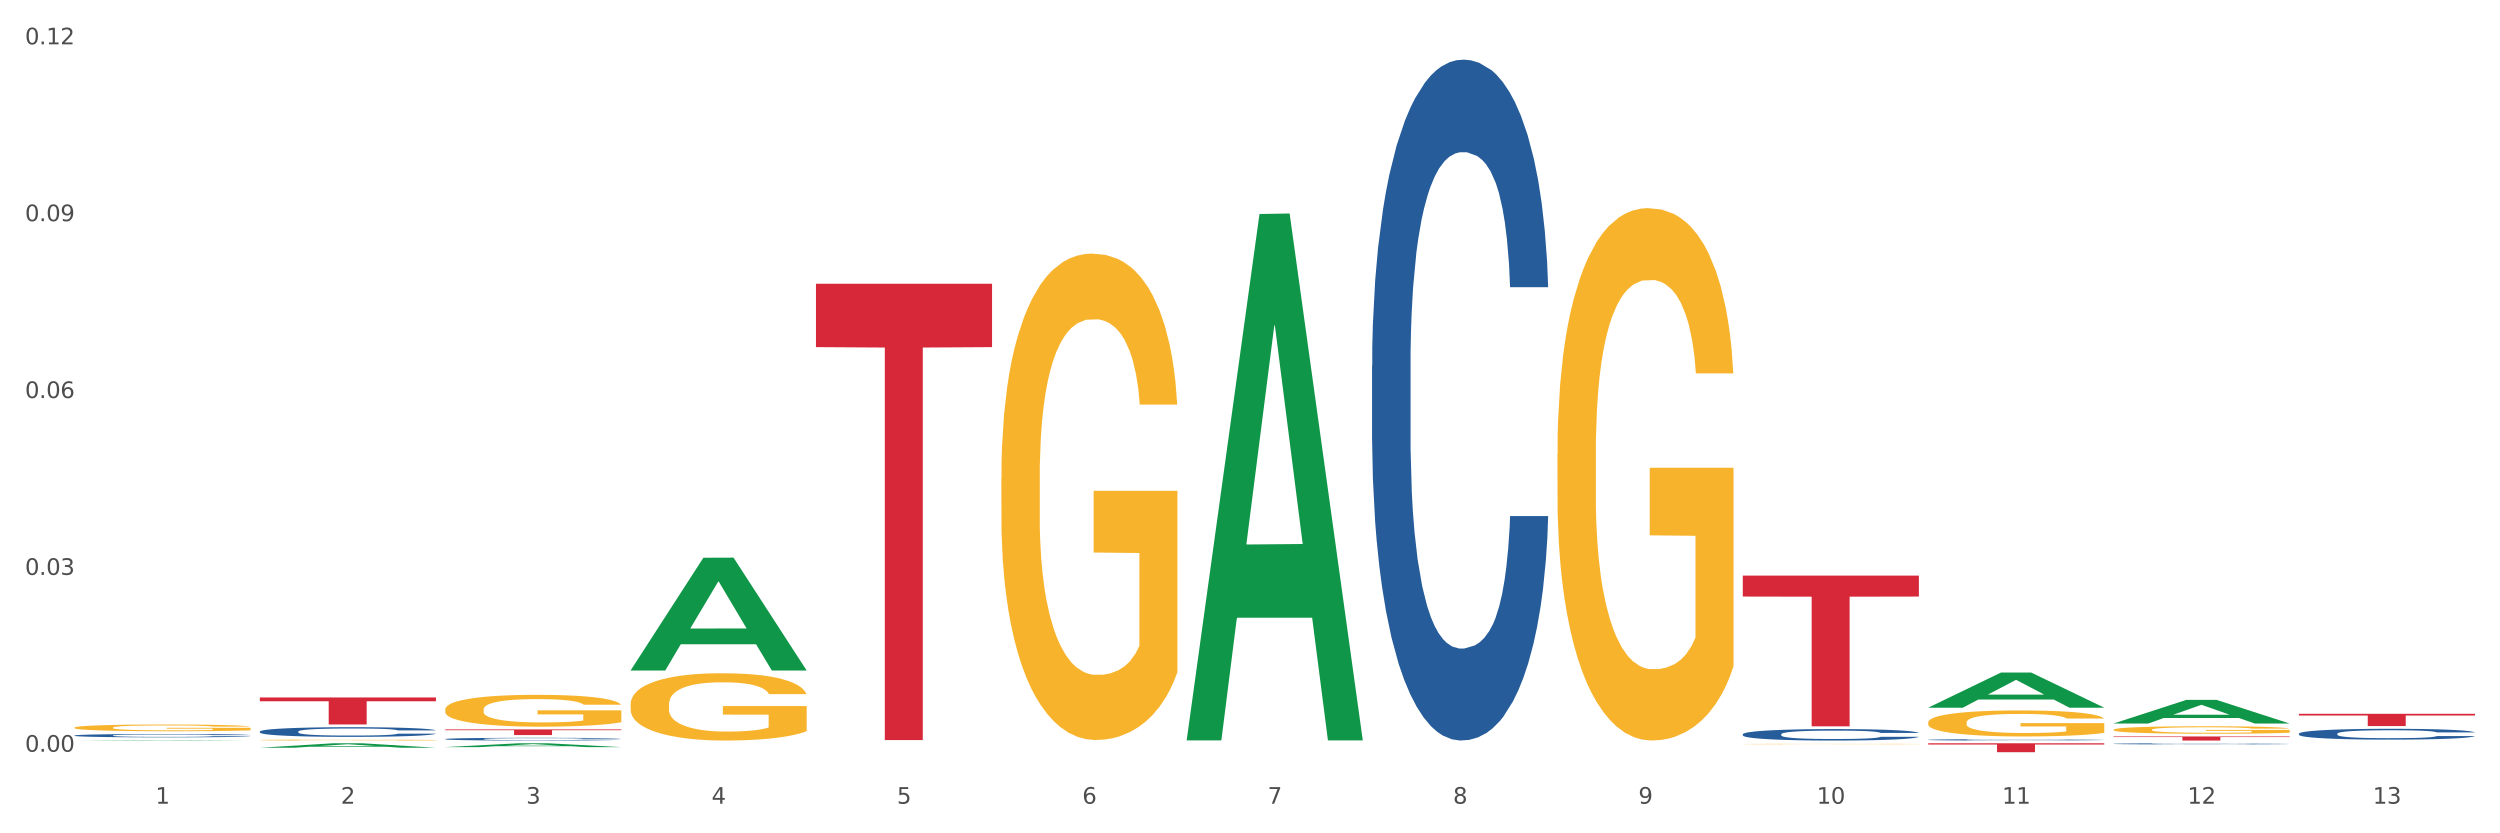 <?xml version="1.0" encoding="utf-8" standalone="no"?>
<!DOCTYPE svg PUBLIC "-//W3C//DTD SVG 1.1//EN"
  "http://www.w3.org/Graphics/SVG/1.1/DTD/svg11.dtd">
<svg xmlns:xlink="http://www.w3.org/1999/xlink" width="1080pt" height="360pt" viewBox="0 0 1080 360" xmlns="http://www.w3.org/2000/svg" version="1.1">
 <rect x="0" y="0" width="1080" height="360" fill="#333333" stroke="none"/>
 <defs>
  <style type="text/css">*{stroke-linejoin: round; stroke-linecap: butt}</style>
 </defs>
 <g id="figure_1">
  <g id="patch_1">
   <path d="M 0 360 
L 1080 360 
L 1080 0 
L 0 0 
z
" style="fill: #ffffff; stroke: #ffffff; stroke-linejoin: miter"/>
  </g>
  <g id="axes_1">
   <g id="matplotlib.axis_1">
    <g id="xtick_1">
     <g id="text_1">
      <!-- 1 -->
      <g style="fill: #4d4d4d" transform="translate(67.159 347.204) scale(0.096 -0.096)">
       <defs>
        <path id="DejaVuSans-31" d="M 794 531 
L 1825 531 
L 1825 4091 
L 703 3866 
L 703 4441 
L 1819 4666 
L 2450 4666 
L 2450 531 
L 3481 531 
L 3481 0 
L 794 0 
L 794 531 
z
" transform="scale(0.016)"/>
       </defs>
       <use xlink:href="#DejaVuSans-31"/>
      </g>
     </g>
    </g>
    <g id="xtick_2">
     <g id="text_2">
      <!-- 2 -->
      <g style="fill: #4d4d4d" transform="translate(147.238 347.204) scale(0.096 -0.096)">
       <defs>
        <path id="DejaVuSans-32" d="M 1228 531 
L 3431 531 
L 3431 0 
L 469 0 
L 469 531 
Q 828 903 1448 1529 
Q 2069 2156 2228 2338 
Q 2531 2678 2651 2914 
Q 2772 3150 2772 3378 
Q 2772 3750 2511 3984 
Q 2250 4219 1831 4219 
Q 1534 4219 1204 4116 
Q 875 4013 500 3803 
L 500 4441 
Q 881 4594 1212 4672 
Q 1544 4750 1819 4750 
Q 2544 4750 2975 4387 
Q 3406 4025 3406 3419 
Q 3406 3131 3298 2873 
Q 3191 2616 2906 2266 
Q 2828 2175 2409 1742 
Q 1991 1309 1228 531 
z
" transform="scale(0.016)"/>
       </defs>
       <use xlink:href="#DejaVuSans-32"/>
      </g>
     </g>
    </g>
    <g id="xtick_3">
     <g id="text_3">
      <!-- 3 -->
      <g style="fill: #4d4d4d" transform="translate(227.317 347.204) scale(0.096 -0.096)">
       <defs>
        <path id="DejaVuSans-33" d="M 2597 2516 
Q 3050 2419 3304 2112 
Q 3559 1806 3559 1356 
Q 3559 666 3084 287 
Q 2609 -91 1734 -91 
Q 1441 -91 1130 -33 
Q 819 25 488 141 
L 488 750 
Q 750 597 1062 519 
Q 1375 441 1716 441 
Q 2309 441 2620 675 
Q 2931 909 2931 1356 
Q 2931 1769 2642 2001 
Q 2353 2234 1838 2234 
L 1294 2234 
L 1294 2753 
L 1863 2753 
Q 2328 2753 2575 2939 
Q 2822 3125 2822 3475 
Q 2822 3834 2567 4026 
Q 2313 4219 1838 4219 
Q 1578 4219 1281 4162 
Q 984 4106 628 3988 
L 628 4550 
Q 988 4650 1302 4700 
Q 1616 4750 1894 4750 
Q 2613 4750 3031 4423 
Q 3450 4097 3450 3541 
Q 3450 3153 3228 2886 
Q 3006 2619 2597 2516 
z
" transform="scale(0.016)"/>
       </defs>
       <use xlink:href="#DejaVuSans-33"/>
      </g>
     </g>
    </g>
    <g id="xtick_4">
     <g id="text_4">
      <!-- 4 -->
      <g style="fill: #4d4d4d" transform="translate(307.396 347.204) scale(0.096 -0.096)">
       <defs>
        <path id="DejaVuSans-34" d="M 2419 4116 
L 825 1625 
L 2419 1625 
L 2419 4116 
z
M 2253 4666 
L 3047 4666 
L 3047 1625 
L 3713 1625 
L 3713 1100 
L 3047 1100 
L 3047 0 
L 2419 0 
L 2419 1100 
L 313 1100 
L 313 1709 
L 2253 4666 
z
" transform="scale(0.016)"/>
       </defs>
       <use xlink:href="#DejaVuSans-34"/>
      </g>
     </g>
    </g>
    <g id="xtick_5">
     <g id="text_5">
      <!-- 5 -->
      <g style="fill: #4d4d4d" transform="translate(387.475 347.204) scale(0.096 -0.096)">
       <defs>
        <path id="DejaVuSans-35" d="M 691 4666 
L 3169 4666 
L 3169 4134 
L 1269 4134 
L 1269 2991 
Q 1406 3038 1543 3061 
Q 1681 3084 1819 3084 
Q 2600 3084 3056 2656 
Q 3513 2228 3513 1497 
Q 3513 744 3044 326 
Q 2575 -91 1722 -91 
Q 1428 -91 1123 -41 
Q 819 9 494 109 
L 494 744 
Q 775 591 1075 516 
Q 1375 441 1709 441 
Q 2250 441 2565 725 
Q 2881 1009 2881 1497 
Q 2881 1984 2565 2268 
Q 2250 2553 1709 2553 
Q 1456 2553 1204 2497 
Q 953 2441 691 2322 
L 691 4666 
z
" transform="scale(0.016)"/>
       </defs>
       <use xlink:href="#DejaVuSans-35"/>
      </g>
     </g>
    </g>
    <g id="xtick_6">
     <g id="text_6">
      <!-- 6 -->
      <g style="fill: #4d4d4d" transform="translate(467.554 347.204) scale(0.096 -0.096)">
       <defs>
        <path id="DejaVuSans-36" d="M 2113 2584 
Q 1688 2584 1439 2293 
Q 1191 2003 1191 1497 
Q 1191 994 1439 701 
Q 1688 409 2113 409 
Q 2538 409 2786 701 
Q 3034 994 3034 1497 
Q 3034 2003 2786 2293 
Q 2538 2584 2113 2584 
z
M 3366 4563 
L 3366 3988 
Q 3128 4100 2886 4159 
Q 2644 4219 2406 4219 
Q 1781 4219 1451 3797 
Q 1122 3375 1075 2522 
Q 1259 2794 1537 2939 
Q 1816 3084 2150 3084 
Q 2853 3084 3261 2657 
Q 3669 2231 3669 1497 
Q 3669 778 3244 343 
Q 2819 -91 2113 -91 
Q 1303 -91 875 529 
Q 447 1150 447 2328 
Q 447 3434 972 4092 
Q 1497 4750 2381 4750 
Q 2619 4750 2861 4703 
Q 3103 4656 3366 4563 
z
" transform="scale(0.016)"/>
       </defs>
       <use xlink:href="#DejaVuSans-36"/>
      </g>
     </g>
    </g>
    <g id="xtick_7">
     <g id="text_7">
      <!-- 7 -->
      <g style="fill: #4d4d4d" transform="translate(547.634 347.204) scale(0.096 -0.096)">
       <defs>
        <path id="DejaVuSans-37" d="M 525 4666 
L 3525 4666 
L 3525 4397 
L 1831 0 
L 1172 0 
L 2766 4134 
L 525 4134 
L 525 4666 
z
" transform="scale(0.016)"/>
       </defs>
       <use xlink:href="#DejaVuSans-37"/>
      </g>
     </g>
    </g>
    <g id="xtick_8">
     <g id="text_8">
      <!-- 8 -->
      <g style="fill: #4d4d4d" transform="translate(627.713 347.204) scale(0.096 -0.096)">
       <defs>
        <path id="DejaVuSans-38" d="M 2034 2216 
Q 1584 2216 1326 1975 
Q 1069 1734 1069 1313 
Q 1069 891 1326 650 
Q 1584 409 2034 409 
Q 2484 409 2743 651 
Q 3003 894 3003 1313 
Q 3003 1734 2745 1975 
Q 2488 2216 2034 2216 
z
M 1403 2484 
Q 997 2584 770 2862 
Q 544 3141 544 3541 
Q 544 4100 942 4425 
Q 1341 4750 2034 4750 
Q 2731 4750 3128 4425 
Q 3525 4100 3525 3541 
Q 3525 3141 3298 2862 
Q 3072 2584 2669 2484 
Q 3125 2378 3379 2068 
Q 3634 1759 3634 1313 
Q 3634 634 3220 271 
Q 2806 -91 2034 -91 
Q 1263 -91 848 271 
Q 434 634 434 1313 
Q 434 1759 690 2068 
Q 947 2378 1403 2484 
z
M 1172 3481 
Q 1172 3119 1398 2916 
Q 1625 2713 2034 2713 
Q 2441 2713 2670 2916 
Q 2900 3119 2900 3481 
Q 2900 3844 2670 4047 
Q 2441 4250 2034 4250 
Q 1625 4250 1398 4047 
Q 1172 3844 1172 3481 
z
" transform="scale(0.016)"/>
       </defs>
       <use xlink:href="#DejaVuSans-38"/>
      </g>
     </g>
    </g>
    <g id="xtick_9">
     <g id="text_9">
      <!-- 9 -->
      <g style="fill: #4d4d4d" transform="translate(707.792 347.204) scale(0.096 -0.096)">
       <defs>
        <path id="DejaVuSans-39" d="M 703 97 
L 703 672 
Q 941 559 1184 500 
Q 1428 441 1663 441 
Q 2288 441 2617 861 
Q 2947 1281 2994 2138 
Q 2813 1869 2534 1725 
Q 2256 1581 1919 1581 
Q 1219 1581 811 2004 
Q 403 2428 403 3163 
Q 403 3881 828 4315 
Q 1253 4750 1959 4750 
Q 2769 4750 3195 4129 
Q 3622 3509 3622 2328 
Q 3622 1225 3098 567 
Q 2575 -91 1691 -91 
Q 1453 -91 1209 -44 
Q 966 3 703 97 
z
M 1959 2075 
Q 2384 2075 2632 2365 
Q 2881 2656 2881 3163 
Q 2881 3666 2632 3958 
Q 2384 4250 1959 4250 
Q 1534 4250 1286 3958 
Q 1038 3666 1038 3163 
Q 1038 2656 1286 2365 
Q 1534 2075 1959 2075 
z
" transform="scale(0.016)"/>
       </defs>
       <use xlink:href="#DejaVuSans-39"/>
      </g>
     </g>
    </g>
    <g id="xtick_10">
     <g id="text_10">
      <!-- 10 -->
      <g style="fill: #4d4d4d" transform="translate(784.817 347.204) scale(0.096 -0.096)">
       <defs>
        <path id="DejaVuSans-30" d="M 2034 4250 
Q 1547 4250 1301 3770 
Q 1056 3291 1056 2328 
Q 1056 1369 1301 889 
Q 1547 409 2034 409 
Q 2525 409 2770 889 
Q 3016 1369 3016 2328 
Q 3016 3291 2770 3770 
Q 2525 4250 2034 4250 
z
M 2034 4750 
Q 2819 4750 3233 4129 
Q 3647 3509 3647 2328 
Q 3647 1150 3233 529 
Q 2819 -91 2034 -91 
Q 1250 -91 836 529 
Q 422 1150 422 2328 
Q 422 3509 836 4129 
Q 1250 4750 2034 4750 
z
" transform="scale(0.016)"/>
       </defs>
       <use xlink:href="#DejaVuSans-31"/>
       <use xlink:href="#DejaVuSans-30" transform="translate(63.623 0)"/>
      </g>
     </g>
    </g>
    <g id="xtick_11">
     <g id="text_11">
      <!-- 11 -->
      <g style="fill: #4d4d4d" transform="translate(864.896 347.204) scale(0.096 -0.096)">
       <use xlink:href="#DejaVuSans-31"/>
       <use xlink:href="#DejaVuSans-31" transform="translate(63.623 0)"/>
      </g>
     </g>
    </g>
    <g id="xtick_12">
     <g id="text_12">
      <!-- 12 -->
      <g style="fill: #4d4d4d" transform="translate(944.975 347.204) scale(0.096 -0.096)">
       <use xlink:href="#DejaVuSans-31"/>
       <use xlink:href="#DejaVuSans-32" transform="translate(63.623 0)"/>
      </g>
     </g>
    </g>
    <g id="xtick_13">
     <g id="text_13">
      <!-- 13 -->
      <g style="fill: #4d4d4d" transform="translate(1025.054 347.204) scale(0.096 -0.096)">
       <use xlink:href="#DejaVuSans-31"/>
       <use xlink:href="#DejaVuSans-33" transform="translate(63.623 0)"/>
      </g>
     </g>
    </g>
    <g id="xtick_14"/>
    <g id="xtick_15"/>
    <g id="xtick_16"/>
    <g id="xtick_17"/>
    <g id="xtick_18"/>
    <g id="xtick_19"/>
    <g id="xtick_20"/>
    <g id="xtick_21"/>
    <g id="xtick_22"/>
    <g id="xtick_23"/>
    <g id="xtick_24"/>
    <g id="xtick_25"/>
   </g>
   <g id="matplotlib.axis_2">
    <g id="ytick_1">
     <g id="text_14">
      <!-- 0.00 -->
      <g style="fill: #4d4d4d" transform="translate(10.8 324.748) scale(0.096 -0.096)">
       <defs>
        <path id="DejaVuSans-2e" d="M 684 794 
L 1344 794 
L 1344 0 
L 684 0 
L 684 794 
z
" transform="scale(0.016)"/>
       </defs>
       <use xlink:href="#DejaVuSans-30"/>
       <use xlink:href="#DejaVuSans-2e" transform="translate(63.623 0)"/>
       <use xlink:href="#DejaVuSans-30" transform="translate(95.41 0)"/>
       <use xlink:href="#DejaVuSans-30" transform="translate(159.033 0)"/>
      </g>
     </g>
    </g>
    <g id="ytick_2">
     <g id="text_15">
      <!-- 0.03 -->
      <g style="fill: #4d4d4d" transform="translate(10.8 248.349) scale(0.096 -0.096)">
       <use xlink:href="#DejaVuSans-30"/>
       <use xlink:href="#DejaVuSans-2e" transform="translate(63.623 0)"/>
       <use xlink:href="#DejaVuSans-30" transform="translate(95.41 0)"/>
       <use xlink:href="#DejaVuSans-33" transform="translate(159.033 0)"/>
      </g>
     </g>
    </g>
    <g id="ytick_3">
     <g id="text_16">
      <!-- 0.06 -->
      <g style="fill: #4d4d4d" transform="translate(10.8 171.951) scale(0.096 -0.096)">
       <use xlink:href="#DejaVuSans-30"/>
       <use xlink:href="#DejaVuSans-2e" transform="translate(63.623 0)"/>
       <use xlink:href="#DejaVuSans-30" transform="translate(95.41 0)"/>
       <use xlink:href="#DejaVuSans-36" transform="translate(159.033 0)"/>
      </g>
     </g>
    </g>
    <g id="ytick_4">
     <g id="text_17">
      <!-- 0.09 -->
      <g style="fill: #4d4d4d" transform="translate(10.8 95.552) scale(0.096 -0.096)">
       <use xlink:href="#DejaVuSans-30"/>
       <use xlink:href="#DejaVuSans-2e" transform="translate(63.623 0)"/>
       <use xlink:href="#DejaVuSans-30" transform="translate(95.41 0)"/>
       <use xlink:href="#DejaVuSans-39" transform="translate(159.033 0)"/>
      </g>
     </g>
    </g>
    <g id="ytick_5">
     <g id="text_18">
      <!-- 0.12 -->
      <g style="fill: #4d4d4d" transform="translate(10.8 19.153) scale(0.096 -0.096)">
       <use xlink:href="#DejaVuSans-30"/>
       <use xlink:href="#DejaVuSans-2e" transform="translate(63.623 0)"/>
       <use xlink:href="#DejaVuSans-31" transform="translate(95.41 0)"/>
       <use xlink:href="#DejaVuSans-32" transform="translate(159.033 0)"/>
      </g>
     </g>
    </g>
    <g id="ytick_6"/>
    <g id="ytick_7"/>
    <g id="ytick_8"/>
    <g id="ytick_9"/>
   </g>
   <g id="PolyCollection_1">
    <path d="M 32.175 319.919 
L 32.253 319.918 
L 63.625 319.711 
L 76.644 319.711 
L 108.25 319.919 
L 93.192 319.919 
L 86.369 319.871 
L 53.978 319.871 
L 53.743 319.871 
L 47.155 319.919 
L 32.175 319.919 
L 32.175 319.919 
L 58.056 319.842 
L 82.291 319.841 
L 70.291 319.755 
L 70.134 319.755 
L 69.977 319.755 
L 57.978 319.841 
L 58.056 319.842 
L 32.175 319.919 
z
" clip-path="url(#p8bb00ece7b)" style="fill: #109648"/>
    <path d="M 192.333 319.266 
L 192.423 319.265 
L 192.423 319.235 
L 192.693 319.194 
L 193.682 319.118 
L 194.941 319.06 
L 197.099 318.993 
L 198.268 318.965 
L 199.797 318.934 
L 202.944 318.883 
L 206.541 318.84 
L 209.059 318.816 
L 210.947 318.801 
L 215.174 318.773 
L 217.602 318.762 
L 220.12 318.752 
L 222.278 318.745 
L 225.875 318.738 
L 228.752 318.734 
L 232.079 318.733 
L 234.867 318.734 
L 238.554 318.739 
L 243.949 318.752 
L 246.018 318.759 
L 248.805 318.772 
L 251.683 318.79 
L 254.021 318.807 
L 256.718 318.832 
L 259.506 318.864 
L 262.204 318.906 
L 264.092 318.943 
L 265.621 318.984 
L 266.97 319.032 
L 267.959 319.085 
L 268.408 319.13 
L 251.953 319.13 
L 251.503 319.09 
L 250.604 319.046 
L 249.704 319.017 
L 248.715 318.993 
L 247.187 318.966 
L 245.838 318.949 
L 243.59 318.928 
L 241.521 318.915 
L 239.813 318.908 
L 237.745 318.901 
L 233.338 318.895 
L 230.191 318.895 
L 228.213 318.897 
L 225.785 318.902 
L 223.717 318.91 
L 221.289 318.923 
L 219.4 318.937 
L 217.512 318.955 
L 216.433 318.968 
L 214.814 318.992 
L 213.735 319.012 
L 212.296 319.045 
L 211.487 319.069 
L 210.048 319.131 
L 209.419 319.176 
L 209.149 319.208 
L 208.969 319.242 
L 208.969 319.411 
L 209.509 319.487 
L 209.958 319.519 
L 210.678 319.556 
L 212.027 319.604 
L 214.005 319.65 
L 216.073 319.684 
L 217.782 319.705 
L 219.4 319.72 
L 221.019 319.732 
L 222.997 319.743 
L 224.616 319.749 
L 227.044 319.756 
L 229.921 319.759 
L 232.169 319.759 
L 236.755 319.753 
L 238.824 319.748 
L 240.802 319.74 
L 242.96 319.728 
L 244.669 319.715 
L 245.658 319.706 
L 247.276 319.685 
L 248.535 319.663 
L 249.615 319.639 
L 250.334 319.617 
L 251.143 319.584 
L 251.773 319.548 
L 251.953 319.528 
L 268.408 319.528 
L 268.049 319.567 
L 267.419 319.605 
L 266.16 319.656 
L 265.171 319.685 
L 263.643 319.721 
L 262.024 319.751 
L 259.776 319.785 
L 257.708 319.81 
L 255.549 319.831 
L 253.211 319.851 
L 248.985 319.878 
L 247.456 319.885 
L 244.219 319.898 
L 241.701 319.906 
L 238.014 319.914 
L 234.238 319.918 
L 230.281 319.919 
L 226.774 319.917 
L 222.907 319.91 
L 220.479 319.904 
L 217.782 319.894 
L 214.634 319.879 
L 211.667 319.861 
L 208.879 319.839 
L 206.271 319.814 
L 203.843 319.786 
L 200.696 319.739 
L 198.358 319.694 
L 196.65 319.652 
L 195.481 319.616 
L 194.312 319.57 
L 193.682 319.539 
L 192.693 319.463 
L 192.333 319.393 
L 192.333 319.266 
z
" clip-path="url(#p8bb00ece7b)" style="fill: #255c99"/>
    <path d="M 592.729 157.925 
L 592.819 157.657 
L 592.819 150.135 
L 593.089 139.927 
L 594.078 121.123 
L 595.337 106.886 
L 597.495 90.231 
L 598.664 83.246 
L 600.193 75.456 
L 603.34 62.83 
L 606.937 52.085 
L 609.455 46.175 
L 611.343 42.415 
L 615.57 35.699 
L 617.998 32.744 
L 620.515 30.326 
L 622.674 28.714 
L 626.27 26.834 
L 629.148 26.028 
L 632.475 25.759 
L 635.263 26.028 
L 638.95 27.103 
L 644.345 30.326 
L 646.413 32.207 
L 649.201 35.43 
L 652.078 39.728 
L 654.417 44.026 
L 657.114 50.205 
L 659.902 58.264 
L 662.6 68.472 
L 664.488 77.874 
L 666.017 87.813 
L 667.365 99.901 
L 668.355 113.064 
L 668.804 124.078 
L 652.348 124.078 
L 651.899 114.139 
L 650.999 103.393 
L 650.1 96.14 
L 649.111 90.231 
L 647.582 83.515 
L 646.233 79.217 
L 643.985 74.113 
L 641.917 70.889 
L 640.209 69.009 
L 638.14 67.397 
L 633.734 65.785 
L 630.587 65.785 
L 628.608 66.323 
L 626.181 67.666 
L 624.112 69.546 
L 621.684 72.77 
L 619.796 76.262 
L 617.908 80.829 
L 616.829 84.052 
L 615.21 89.962 
L 614.131 94.797 
L 612.692 103.125 
L 611.883 109.035 
L 610.444 124.347 
L 609.814 135.629 
L 609.545 143.419 
L 609.365 152.015 
L 609.365 193.922 
L 609.904 212.726 
L 610.354 220.785 
L 611.073 229.918 
L 612.422 241.738 
L 614.401 253.289 
L 616.469 261.616 
L 618.177 266.72 
L 619.796 270.481 
L 621.415 273.436 
L 623.393 276.122 
L 625.012 277.734 
L 627.439 279.346 
L 630.317 280.152 
L 632.565 280.152 
L 637.151 278.809 
L 639.219 277.465 
L 641.198 275.585 
L 643.356 272.63 
L 645.064 269.406 
L 646.054 266.989 
L 647.672 261.885 
L 648.931 256.512 
L 650.01 250.334 
L 650.73 244.961 
L 651.539 236.902 
L 652.168 227.769 
L 652.348 222.934 
L 668.804 222.934 
L 668.445 232.604 
L 667.815 242.006 
L 666.556 254.632 
L 665.567 261.885 
L 664.038 270.75 
L 662.42 278.271 
L 660.172 286.599 
L 658.103 292.777 
L 655.945 298.15 
L 653.607 302.985 
L 649.381 309.701 
L 647.852 311.581 
L 644.615 314.805 
L 642.097 316.685 
L 638.41 318.566 
L 634.633 319.64 
L 630.677 319.909 
L 627.17 319.372 
L 623.303 317.76 
L 620.875 316.148 
L 618.177 313.73 
L 615.03 309.97 
L 612.063 305.403 
L 609.275 300.03 
L 606.667 293.852 
L 604.239 286.867 
L 601.092 275.316 
L 598.754 264.034 
L 597.045 253.557 
L 595.876 244.693 
L 594.707 233.41 
L 594.078 225.62 
L 593.089 206.816 
L 592.729 189.355 
L 592.729 157.925 
z
" clip-path="url(#p8bb00ece7b)" style="fill: #255c99"/>
    <path d="M 752.887 317.189 
L 752.977 317.184 
L 752.977 317.058 
L 753.247 316.886 
L 754.236 316.569 
L 755.495 316.329 
L 757.653 316.048 
L 758.822 315.93 
L 760.351 315.799 
L 763.498 315.586 
L 767.095 315.405 
L 769.613 315.306 
L 771.501 315.242 
L 775.728 315.129 
L 778.156 315.079 
L 780.674 315.038 
L 782.832 315.011 
L 786.429 314.98 
L 789.306 314.966 
L 792.633 314.961 
L 795.421 314.966 
L 799.108 314.984 
L 804.503 315.038 
L 806.572 315.07 
L 809.359 315.124 
L 812.237 315.197 
L 814.575 315.269 
L 817.273 315.373 
L 820.06 315.509 
L 822.758 315.681 
L 824.646 315.84 
L 826.175 316.007 
L 827.524 316.211 
L 828.513 316.433 
L 828.963 316.619 
L 812.507 316.619 
L 812.057 316.451 
L 811.158 316.27 
L 810.258 316.148 
L 809.269 316.048 
L 807.741 315.935 
L 806.392 315.862 
L 804.144 315.776 
L 802.075 315.722 
L 800.367 315.69 
L 798.299 315.663 
L 793.892 315.636 
L 790.745 315.636 
L 788.767 315.645 
L 786.339 315.668 
L 784.271 315.699 
L 781.843 315.754 
L 779.954 315.813 
L 778.066 315.89 
L 776.987 315.944 
L 775.368 316.044 
L 774.289 316.125 
L 772.85 316.265 
L 772.041 316.365 
L 770.602 316.623 
L 769.973 316.813 
L 769.703 316.944 
L 769.523 317.089 
L 769.523 317.796 
L 770.063 318.113 
L 770.512 318.248 
L 771.232 318.402 
L 772.581 318.602 
L 774.559 318.796 
L 776.627 318.937 
L 778.336 319.023 
L 779.954 319.086 
L 781.573 319.136 
L 783.551 319.181 
L 785.17 319.208 
L 787.598 319.235 
L 790.475 319.249 
L 792.723 319.249 
L 797.31 319.226 
L 799.378 319.204 
L 801.356 319.172 
L 803.514 319.122 
L 805.223 319.068 
L 806.212 319.027 
L 807.831 318.941 
L 809.089 318.851 
L 810.169 318.746 
L 810.888 318.656 
L 811.697 318.52 
L 812.327 318.366 
L 812.507 318.285 
L 828.963 318.285 
L 828.603 318.448 
L 827.973 318.606 
L 826.714 318.819 
L 825.725 318.941 
L 824.197 319.09 
L 822.578 319.217 
L 820.33 319.358 
L 818.262 319.462 
L 816.104 319.552 
L 813.765 319.634 
L 809.539 319.747 
L 808.01 319.779 
L 804.773 319.833 
L 802.255 319.865 
L 798.568 319.896 
L 794.792 319.914 
L 790.835 319.919 
L 787.328 319.91 
L 783.461 319.883 
L 781.033 319.856 
L 778.336 319.815 
L 775.188 319.751 
L 772.221 319.675 
L 769.433 319.584 
L 766.825 319.48 
L 764.398 319.362 
L 761.25 319.167 
L 758.912 318.977 
L 757.204 318.801 
L 756.035 318.651 
L 754.866 318.461 
L 754.236 318.33 
L 753.247 318.013 
L 752.887 317.719 
L 752.887 317.189 
z
" clip-path="url(#p8bb00ece7b)" style="fill: #255c99"/>
    <path d="M 832.967 319.598 
L 833.056 319.598 
L 833.056 319.583 
L 833.326 319.563 
L 834.315 319.526 
L 835.574 319.497 
L 837.732 319.465 
L 838.901 319.451 
L 840.43 319.435 
L 843.577 319.41 
L 847.174 319.389 
L 849.692 319.377 
L 851.581 319.37 
L 855.807 319.357 
L 858.235 319.351 
L 860.753 319.346 
L 862.911 319.343 
L 866.508 319.339 
L 869.385 319.337 
L 872.713 319.337 
L 875.5 319.337 
L 879.187 319.34 
L 884.583 319.346 
L 886.651 319.35 
L 889.438 319.356 
L 892.316 319.365 
L 894.654 319.373 
L 897.352 319.385 
L 900.139 319.401 
L 902.837 319.421 
L 904.725 319.44 
L 906.254 319.46 
L 907.603 319.484 
L 908.592 319.51 
L 909.042 319.531 
L 892.586 319.531 
L 892.136 319.512 
L 891.237 319.491 
L 890.338 319.476 
L 889.348 319.465 
L 887.82 319.451 
L 886.471 319.443 
L 884.223 319.433 
L 882.155 319.426 
L 880.446 319.423 
L 878.378 319.419 
L 873.972 319.416 
L 870.824 319.416 
L 868.846 319.417 
L 866.418 319.42 
L 864.35 319.424 
L 861.922 319.43 
L 860.033 319.437 
L 858.145 319.446 
L 857.066 319.452 
L 855.447 319.464 
L 854.368 319.474 
L 852.929 319.49 
L 852.12 319.502 
L 850.681 319.532 
L 850.052 319.554 
L 849.782 319.57 
L 849.602 319.587 
L 849.602 319.67 
L 850.142 319.707 
L 850.591 319.723 
L 851.311 319.741 
L 852.66 319.764 
L 854.638 319.787 
L 856.706 319.804 
L 858.415 319.814 
L 860.033 319.821 
L 861.652 319.827 
L 863.63 319.832 
L 865.249 319.836 
L 867.677 319.839 
L 870.554 319.84 
L 872.803 319.84 
L 877.389 319.838 
L 879.457 319.835 
L 881.435 319.831 
L 883.593 319.825 
L 885.302 319.819 
L 886.291 319.814 
L 887.91 319.804 
L 889.169 319.794 
L 890.248 319.781 
L 890.967 319.771 
L 891.776 319.755 
L 892.406 319.737 
L 892.586 319.727 
L 909.042 319.727 
L 908.682 319.746 
L 908.053 319.765 
L 906.794 319.79 
L 905.804 319.804 
L 904.276 319.822 
L 902.657 319.837 
L 900.409 319.853 
L 898.341 319.865 
L 896.183 319.876 
L 893.845 319.886 
L 889.618 319.899 
L 888.09 319.903 
L 884.852 319.909 
L 882.334 319.913 
L 878.648 319.916 
L 874.871 319.918 
L 870.914 319.919 
L 867.407 319.918 
L 863.54 319.915 
L 861.113 319.912 
L 858.415 319.907 
L 855.268 319.899 
L 852.3 319.89 
L 849.512 319.88 
L 846.905 319.867 
L 844.477 319.854 
L 841.329 319.831 
L 838.991 319.808 
L 837.283 319.788 
L 836.114 319.77 
L 834.945 319.748 
L 834.315 319.732 
L 833.326 319.695 
L 832.967 319.661 
L 832.967 319.598 
z
" clip-path="url(#p8bb00ece7b)" style="fill: #255c99"/>
    <path d="M 913.046 321.324 
L 913.136 321.324 
L 913.136 321.311 
L 913.405 321.294 
L 914.395 321.262 
L 915.653 321.238 
L 917.812 321.21 
L 918.981 321.198 
L 920.509 321.185 
L 923.657 321.163 
L 927.254 321.145 
L 929.771 321.135 
L 931.66 321.129 
L 935.886 321.117 
L 938.314 321.112 
L 940.832 321.108 
L 942.99 321.105 
L 946.587 321.102 
L 949.465 321.101 
L 952.792 321.1 
L 955.579 321.101 
L 959.266 321.103 
L 964.662 321.108 
L 966.73 321.111 
L 969.518 321.117 
L 972.395 321.124 
L 974.733 321.131 
L 977.431 321.142 
L 980.218 321.155 
L 982.916 321.173 
L 984.805 321.189 
L 986.333 321.205 
L 987.682 321.226 
L 988.671 321.248 
L 989.121 321.267 
L 972.665 321.267 
L 972.215 321.25 
L 971.316 321.232 
L 970.417 321.22 
L 969.428 321.21 
L 967.899 321.198 
L 966.55 321.191 
L 964.302 321.182 
L 962.234 321.177 
L 960.525 321.174 
L 958.457 321.171 
L 954.051 321.168 
L 950.903 321.168 
L 948.925 321.169 
L 946.497 321.171 
L 944.429 321.175 
L 942.001 321.18 
L 940.113 321.186 
L 938.224 321.194 
L 937.145 321.199 
L 935.527 321.209 
L 934.447 321.217 
L 933.009 321.231 
L 932.199 321.241 
L 930.761 321.267 
L 930.131 321.286 
L 929.861 321.3 
L 929.681 321.314 
L 929.681 321.385 
L 930.221 321.417 
L 930.671 321.431 
L 931.39 321.446 
L 932.739 321.466 
L 934.717 321.486 
L 936.785 321.5 
L 938.494 321.508 
L 940.113 321.515 
L 941.731 321.52 
L 943.71 321.524 
L 945.328 321.527 
L 947.756 321.53 
L 950.634 321.531 
L 952.882 321.531 
L 957.468 321.529 
L 959.536 321.527 
L 961.514 321.524 
L 963.673 321.518 
L 965.381 321.513 
L 966.37 321.509 
L 967.989 321.5 
L 969.248 321.491 
L 970.327 321.481 
L 971.046 321.472 
L 971.856 321.458 
L 972.485 321.443 
L 972.665 321.434 
L 989.121 321.434 
L 988.761 321.451 
L 988.132 321.467 
L 986.873 321.488 
L 985.884 321.5 
L 984.355 321.515 
L 982.736 321.528 
L 980.488 321.542 
L 978.42 321.553 
L 976.262 321.562 
L 973.924 321.57 
L 969.697 321.581 
L 968.169 321.584 
L 964.931 321.59 
L 962.414 321.593 
L 958.727 321.596 
L 954.95 321.598 
L 950.993 321.599 
L 947.486 321.598 
L 943.62 321.595 
L 941.192 321.592 
L 938.494 321.588 
L 935.347 321.582 
L 932.379 321.574 
L 929.592 321.565 
L 926.984 321.554 
L 924.556 321.543 
L 921.409 321.523 
L 919.071 321.504 
L 917.362 321.486 
L 916.193 321.471 
L 915.024 321.452 
L 914.395 321.439 
L 913.405 321.407 
L 913.046 321.377 
L 913.046 321.324 
z
" clip-path="url(#p8bb00ece7b)" style="fill: #255c99"/>
    <path d="M 993.125 316.943 
L 993.215 316.939 
L 993.215 316.819 
L 993.485 316.657 
L 994.474 316.358 
L 995.733 316.131 
L 997.891 315.866 
L 999.06 315.755 
L 1000.588 315.631 
L 1003.736 315.431 
L 1007.333 315.26 
L 1009.851 315.166 
L 1011.739 315.106 
L 1015.965 314.999 
L 1018.393 314.952 
L 1020.911 314.914 
L 1023.069 314.888 
L 1026.666 314.858 
L 1029.544 314.845 
L 1032.871 314.841 
L 1035.659 314.845 
L 1039.345 314.862 
L 1044.741 314.914 
L 1046.809 314.943 
L 1049.597 314.995 
L 1052.474 315.063 
L 1054.812 315.131 
L 1057.51 315.23 
L 1060.298 315.358 
L 1062.995 315.52 
L 1064.884 315.67 
L 1066.412 315.828 
L 1067.761 316.02 
L 1068.75 316.23 
L 1069.2 316.405 
L 1052.744 316.405 
L 1052.294 316.247 
L 1051.395 316.076 
L 1050.496 315.96 
L 1049.507 315.866 
L 1047.978 315.76 
L 1046.629 315.691 
L 1044.381 315.61 
L 1042.313 315.559 
L 1040.604 315.529 
L 1038.536 315.503 
L 1034.13 315.478 
L 1030.983 315.478 
L 1029.004 315.486 
L 1026.576 315.508 
L 1024.508 315.537 
L 1022.08 315.589 
L 1020.192 315.644 
L 1018.303 315.717 
L 1017.224 315.768 
L 1015.606 315.862 
L 1014.527 315.939 
L 1013.088 316.072 
L 1012.278 316.166 
L 1010.84 316.409 
L 1010.21 316.589 
L 1009.94 316.713 
L 1009.761 316.849 
L 1009.761 317.516 
L 1010.3 317.815 
L 1010.75 317.943 
L 1011.469 318.089 
L 1012.818 318.277 
L 1014.796 318.46 
L 1016.865 318.593 
L 1018.573 318.674 
L 1020.192 318.734 
L 1021.81 318.781 
L 1023.789 318.824 
L 1025.407 318.849 
L 1027.835 318.875 
L 1030.713 318.888 
L 1032.961 318.888 
L 1037.547 318.866 
L 1039.615 318.845 
L 1041.594 318.815 
L 1043.752 318.768 
L 1045.46 318.717 
L 1046.449 318.678 
L 1048.068 318.597 
L 1049.327 318.512 
L 1050.406 318.413 
L 1051.125 318.328 
L 1051.935 318.2 
L 1052.564 318.054 
L 1052.744 317.978 
L 1069.2 317.978 
L 1068.84 318.131 
L 1068.211 318.281 
L 1066.952 318.482 
L 1065.963 318.597 
L 1064.434 318.738 
L 1062.815 318.858 
L 1060.567 318.99 
L 1058.499 319.089 
L 1056.341 319.174 
L 1054.003 319.251 
L 1049.777 319.358 
L 1048.248 319.388 
L 1045.011 319.439 
L 1042.493 319.469 
L 1038.806 319.499 
L 1035.029 319.516 
L 1031.072 319.52 
L 1027.565 319.512 
L 1023.699 319.486 
L 1021.271 319.46 
L 1018.573 319.422 
L 1015.426 319.362 
L 1012.458 319.29 
L 1009.671 319.204 
L 1007.063 319.106 
L 1004.635 318.995 
L 1001.488 318.811 
L 999.15 318.631 
L 997.441 318.465 
L 996.272 318.324 
L 995.103 318.144 
L 994.474 318.02 
L 993.485 317.721 
L 993.125 317.443 
L 993.125 316.943 
z
" clip-path="url(#p8bb00ece7b)" style="fill: #255c99"/>
    <path d="M 32.175 314.34 
L 32.265 314.337 
L 32.265 314.242 
L 32.444 314.16 
L 33.343 313.961 
L 34.69 313.797 
L 35.678 313.709 
L 36.666 313.638 
L 37.833 313.566 
L 39.271 313.492 
L 41.875 313.383 
L 43.492 313.328 
L 45.468 313.27 
L 49.061 313.185 
L 51.665 313.137 
L 54.36 313.097 
L 58.761 313.05 
L 61.635 313.028 
L 64.689 313.012 
L 68.371 313.002 
L 71.156 312.999 
L 77.263 313.007 
L 82.473 313.031 
L 84.988 313.05 
L 88.221 313.081 
L 89.927 313.103 
L 92.712 313.145 
L 95.586 313.201 
L 97.562 313.248 
L 100.526 313.338 
L 102.771 313.428 
L 104.837 313.54 
L 105.915 313.617 
L 106.723 313.688 
L 107.442 313.77 
L 108.16 313.9 
L 91.993 313.9 
L 91.365 313.807 
L 90.377 313.72 
L 88.939 313.635 
L 87.682 313.582 
L 85.526 313.516 
L 83.55 313.474 
L 81.485 313.442 
L 78.97 313.415 
L 76.994 313.402 
L 74.209 313.391 
L 68.731 313.394 
L 65.048 313.415 
L 62.533 313.442 
L 60.917 313.466 
L 59.479 313.492 
L 57.863 313.529 
L 55.977 313.585 
L 54.629 313.635 
L 53.282 313.699 
L 52.204 313.762 
L 51.216 313.837 
L 50.408 313.916 
L 49.779 313.998 
L 49.24 314.099 
L 48.791 314.266 
L 48.791 314.629 
L 48.971 314.711 
L 49.42 314.819 
L 49.959 314.902 
L 50.857 315 
L 51.665 315.066 
L 53.192 315.161 
L 54.899 315.241 
L 56.246 315.291 
L 57.593 315.334 
L 59.929 315.392 
L 62.533 315.439 
L 64.779 315.469 
L 67.832 315.495 
L 69.898 315.506 
L 71.695 315.511 
L 76.096 315.511 
L 79.239 315.503 
L 82.742 315.485 
L 85.437 315.461 
L 87.682 315.432 
L 90.197 315.384 
L 91.814 315.339 
L 91.814 314.785 
L 72.054 314.782 
L 72.054 314.414 
L 108.25 314.414 
L 108.25 315.495 
L 106.723 315.551 
L 105.017 315.601 
L 103.22 315.646 
L 100.526 315.702 
L 97.292 315.755 
L 94.418 315.792 
L 91.365 315.824 
L 87.772 315.853 
L 83.101 315.879 
L 80.227 315.89 
L 76.635 315.898 
L 72.413 315.901 
L 68.731 315.895 
L 65.138 315.882 
L 61.366 315.858 
L 57.683 315.824 
L 54.899 315.789 
L 52.114 315.747 
L 49.15 315.691 
L 46.815 315.638 
L 45.019 315.591 
L 43.043 315.53 
L 40.887 315.45 
L 39.271 315.379 
L 37.833 315.304 
L 36.307 315.209 
L 35.229 315.127 
L 34.151 315.024 
L 33.522 314.947 
L 32.804 314.827 
L 32.265 314.661 
L 32.175 314.34 
z
" clip-path="url(#p8bb00ece7b)" style="fill: #f7b32b"/>
    <path d="M 112.254 319.698 
L 112.344 319.698 
L 112.344 319.684 
L 112.524 319.673 
L 113.422 319.644 
L 114.769 319.621 
L 115.757 319.609 
L 116.745 319.599 
L 117.913 319.589 
L 119.35 319.578 
L 121.954 319.563 
L 123.571 319.555 
L 125.547 319.547 
L 129.14 319.535 
L 131.744 319.528 
L 134.439 319.522 
L 138.84 319.515 
L 141.714 319.512 
L 144.768 319.51 
L 148.45 319.509 
L 151.235 319.508 
L 157.342 319.509 
L 162.552 319.513 
L 165.067 319.515 
L 168.3 319.52 
L 170.007 319.523 
L 172.791 319.529 
L 175.665 319.537 
L 177.641 319.544 
L 180.605 319.556 
L 182.85 319.569 
L 184.916 319.585 
L 185.994 319.596 
L 186.802 319.606 
L 187.521 319.617 
L 188.24 319.636 
L 172.072 319.636 
L 171.444 319.623 
L 170.456 319.61 
L 169.019 319.598 
L 167.761 319.591 
L 165.606 319.581 
L 163.63 319.575 
L 161.564 319.571 
L 159.049 319.567 
L 157.073 319.565 
L 154.289 319.564 
L 148.81 319.564 
L 145.127 319.567 
L 142.612 319.571 
L 140.996 319.574 
L 139.559 319.578 
L 137.942 319.583 
L 136.056 319.591 
L 134.708 319.598 
L 133.361 319.607 
L 132.283 319.616 
L 131.295 319.627 
L 130.487 319.638 
L 129.858 319.65 
L 129.319 319.664 
L 128.87 319.688 
L 128.87 319.739 
L 129.05 319.751 
L 129.499 319.766 
L 130.038 319.778 
L 130.936 319.791 
L 131.744 319.801 
L 133.271 319.814 
L 134.978 319.826 
L 136.325 319.833 
L 137.672 319.839 
L 140.008 319.847 
L 142.612 319.854 
L 144.858 319.858 
L 147.912 319.862 
L 149.977 319.863 
L 151.774 319.864 
L 156.175 319.864 
L 159.318 319.863 
L 162.821 319.86 
L 165.516 319.857 
L 167.761 319.853 
L 170.276 319.846 
L 171.893 319.839 
L 171.893 319.761 
L 152.133 319.761 
L 152.133 319.709 
L 188.329 319.709 
L 188.329 319.862 
L 186.802 319.869 
L 185.096 319.877 
L 183.3 319.883 
L 180.605 319.891 
L 177.372 319.898 
L 174.497 319.904 
L 171.444 319.908 
L 167.851 319.912 
L 163.181 319.916 
L 160.306 319.918 
L 156.714 319.919 
L 152.492 319.919 
L 148.81 319.918 
L 145.217 319.916 
L 141.445 319.913 
L 137.762 319.908 
L 134.978 319.903 
L 132.194 319.897 
L 129.23 319.889 
L 126.894 319.882 
L 125.098 319.875 
L 123.122 319.866 
L 120.966 319.855 
L 119.35 319.845 
L 117.913 319.835 
L 116.386 319.821 
L 115.308 319.809 
L 114.23 319.795 
L 113.601 319.784 
L 112.883 319.767 
L 112.344 319.743 
L 112.254 319.698 
z
" clip-path="url(#p8bb00ece7b)" style="fill: #f7b32b"/>
    <path d="M 192.333 306.526 
L 192.423 306.513 
L 192.423 306.061 
L 192.603 305.671 
L 193.501 304.729 
L 194.848 303.95 
L 195.836 303.536 
L 196.824 303.196 
L 197.992 302.857 
L 199.429 302.506 
L 202.034 301.99 
L 203.65 301.727 
L 205.626 301.45 
L 209.219 301.048 
L 211.824 300.822 
L 214.518 300.634 
L 218.919 300.408 
L 221.793 300.307 
L 224.847 300.232 
L 228.53 300.181 
L 231.314 300.169 
L 237.422 300.207 
L 242.631 300.32 
L 245.146 300.408 
L 248.379 300.558 
L 250.086 300.659 
L 252.87 300.86 
L 255.744 301.124 
L 257.72 301.35 
L 260.684 301.777 
L 262.93 302.204 
L 264.995 302.732 
L 266.073 303.096 
L 266.882 303.435 
L 267.6 303.825 
L 268.319 304.44 
L 252.152 304.44 
L 251.523 304 
L 250.535 303.586 
L 249.098 303.184 
L 247.84 302.933 
L 245.685 302.619 
L 243.709 302.418 
L 241.643 302.267 
L 239.128 302.141 
L 237.152 302.078 
L 234.368 302.028 
L 228.889 302.041 
L 225.206 302.141 
L 222.692 302.267 
L 221.075 302.38 
L 219.638 302.506 
L 218.021 302.681 
L 216.135 302.945 
L 214.788 303.184 
L 213.44 303.485 
L 212.363 303.787 
L 211.375 304.139 
L 210.566 304.516 
L 209.937 304.905 
L 209.399 305.382 
L 208.949 306.174 
L 208.949 307.895 
L 209.129 308.284 
L 209.578 308.799 
L 210.117 309.189 
L 211.015 309.654 
L 211.824 309.968 
L 213.351 310.42 
L 215.057 310.797 
L 216.404 311.035 
L 217.752 311.236 
L 220.087 311.513 
L 222.692 311.739 
L 224.937 311.877 
L 227.991 312.003 
L 230.057 312.053 
L 231.853 312.078 
L 236.254 312.078 
L 239.398 312.041 
L 242.9 311.953 
L 245.595 311.84 
L 247.84 311.701 
L 250.355 311.475 
L 251.972 311.262 
L 251.972 308.636 
L 232.212 308.623 
L 232.212 306.877 
L 268.408 306.877 
L 268.408 312.003 
L 266.882 312.267 
L 265.175 312.505 
L 263.379 312.719 
L 260.684 312.983 
L 257.451 313.234 
L 254.577 313.41 
L 251.523 313.561 
L 247.93 313.699 
L 243.26 313.824 
L 240.386 313.875 
L 236.793 313.912 
L 232.571 313.925 
L 228.889 313.9 
L 225.296 313.837 
L 221.524 313.724 
L 217.841 313.561 
L 215.057 313.397 
L 212.273 313.196 
L 209.309 312.932 
L 206.974 312.681 
L 205.177 312.455 
L 203.201 312.166 
L 201.046 311.789 
L 199.429 311.45 
L 197.992 311.098 
L 196.465 310.646 
L 195.387 310.257 
L 194.309 309.767 
L 193.681 309.402 
L 192.962 308.837 
L 192.423 308.046 
L 192.333 306.526 
z
" clip-path="url(#p8bb00ece7b)" style="fill: #f7b32b"/>
    <path d="M 272.412 304.282 
L 272.502 304.256 
L 272.502 303.3 
L 272.682 302.477 
L 273.58 300.486 
L 274.927 298.84 
L 275.915 297.964 
L 276.903 297.247 
L 278.071 296.53 
L 279.508 295.787 
L 282.113 294.699 
L 283.729 294.141 
L 285.705 293.557 
L 289.298 292.708 
L 291.903 292.23 
L 294.597 291.831 
L 298.998 291.354 
L 301.873 291.141 
L 304.926 290.982 
L 308.609 290.876 
L 311.393 290.849 
L 317.501 290.929 
L 322.71 291.168 
L 325.225 291.354 
L 328.458 291.672 
L 330.165 291.885 
L 332.949 292.309 
L 335.823 292.867 
L 337.799 293.345 
L 340.763 294.247 
L 343.009 295.15 
L 345.075 296.265 
L 346.152 297.035 
L 346.961 297.752 
L 347.679 298.575 
L 348.398 299.875 
L 332.231 299.875 
L 331.602 298.946 
L 330.614 298.07 
L 329.177 297.221 
L 327.919 296.69 
L 325.764 296.026 
L 323.788 295.601 
L 321.722 295.283 
L 319.207 295.017 
L 317.231 294.884 
L 314.447 294.778 
L 308.968 294.805 
L 305.286 295.017 
L 302.771 295.283 
L 301.154 295.522 
L 299.717 295.787 
L 298.1 296.159 
L 296.214 296.716 
L 294.867 297.221 
L 293.52 297.858 
L 292.442 298.495 
L 291.454 299.238 
L 290.645 300.035 
L 290.017 300.858 
L 289.478 301.867 
L 289.029 303.539 
L 289.029 307.176 
L 289.208 307.999 
L 289.657 309.088 
L 290.196 309.911 
L 291.094 310.893 
L 291.903 311.556 
L 293.43 312.512 
L 295.136 313.309 
L 296.483 313.813 
L 297.831 314.238 
L 300.166 314.822 
L 302.771 315.3 
L 305.016 315.592 
L 308.07 315.857 
L 310.136 315.963 
L 311.932 316.016 
L 316.333 316.016 
L 319.477 315.937 
L 322.98 315.751 
L 325.674 315.512 
L 327.919 315.22 
L 330.434 314.742 
L 332.051 314.291 
L 332.051 308.742 
L 312.291 308.716 
L 312.291 305.026 
L 348.488 305.026 
L 348.488 315.857 
L 346.961 316.415 
L 345.254 316.919 
L 343.458 317.37 
L 340.763 317.928 
L 337.53 318.459 
L 334.656 318.831 
L 331.602 319.149 
L 328.009 319.441 
L 323.339 319.707 
L 320.465 319.813 
L 316.872 319.892 
L 312.651 319.919 
L 308.968 319.866 
L 305.375 319.733 
L 301.603 319.494 
L 297.921 319.149 
L 295.136 318.804 
L 292.352 318.379 
L 289.388 317.822 
L 287.053 317.291 
L 285.256 316.813 
L 283.28 316.202 
L 281.125 315.406 
L 279.508 314.689 
L 278.071 313.946 
L 276.544 312.99 
L 275.466 312.167 
L 274.388 311.132 
L 273.76 310.362 
L 273.041 309.167 
L 272.502 307.495 
L 272.412 304.282 
z
" clip-path="url(#p8bb00ece7b)" style="fill: #f7b32b"/>
    <path d="M 432.571 206.649 
L 432.661 206.457 
L 432.661 199.548 
L 432.84 193.599 
L 433.738 179.205 
L 435.086 167.306 
L 436.074 160.973 
L 437.062 155.791 
L 438.229 150.61 
L 439.666 145.236 
L 442.271 137.367 
L 443.888 133.337 
L 445.864 129.115 
L 449.456 122.974 
L 452.061 119.519 
L 454.756 116.641 
L 459.157 113.186 
L 462.031 111.651 
L 465.085 110.499 
L 468.767 109.732 
L 471.551 109.54 
L 477.659 110.115 
L 482.868 111.843 
L 485.383 113.186 
L 488.617 115.489 
L 490.323 117.024 
L 493.108 120.095 
L 495.982 124.125 
L 497.958 127.58 
L 500.922 134.105 
L 503.167 140.63 
L 505.233 148.69 
L 506.311 154.256 
L 507.119 159.438 
L 507.838 165.387 
L 508.556 174.791 
L 492.389 174.791 
L 491.76 168.074 
L 490.772 161.741 
L 489.335 155.599 
L 488.078 151.761 
L 485.922 146.963 
L 483.946 143.892 
L 481.88 141.59 
L 479.366 139.67 
L 477.39 138.711 
L 474.605 137.943 
L 469.126 138.135 
L 465.444 139.67 
L 462.929 141.59 
L 461.312 143.317 
L 459.875 145.236 
L 458.258 147.923 
L 456.372 151.953 
L 455.025 155.599 
L 453.678 160.205 
L 452.6 164.811 
L 451.612 170.185 
L 450.804 175.942 
L 450.175 181.892 
L 449.636 189.185 
L 449.187 201.275 
L 449.187 227.568 
L 449.367 233.517 
L 449.816 241.385 
L 450.355 247.335 
L 451.253 254.436 
L 452.061 259.234 
L 453.588 266.143 
L 455.295 271.9 
L 456.642 275.546 
L 457.989 278.617 
L 460.324 282.839 
L 462.929 286.294 
L 465.174 288.405 
L 468.228 290.324 
L 470.294 291.092 
L 472.09 291.475 
L 476.491 291.475 
L 479.635 290.9 
L 483.138 289.556 
L 485.832 287.829 
L 488.078 285.718 
L 490.593 282.263 
L 492.209 279.001 
L 492.209 238.891 
L 472.45 238.699 
L 472.45 212.022 
L 508.646 212.022 
L 508.646 290.324 
L 507.119 294.354 
L 505.413 298.001 
L 503.616 301.263 
L 500.922 305.293 
L 497.688 309.132 
L 494.814 311.818 
L 491.76 314.121 
L 488.168 316.232 
L 483.497 318.152 
L 480.623 318.919 
L 477.03 319.495 
L 472.809 319.687 
L 469.126 319.303 
L 465.534 318.344 
L 461.761 316.616 
L 458.079 314.121 
L 455.295 311.626 
L 452.51 308.556 
L 449.546 304.526 
L 447.211 300.687 
L 445.415 297.233 
L 443.439 292.819 
L 441.283 287.061 
L 439.666 281.88 
L 438.229 276.506 
L 436.702 269.597 
L 435.625 263.648 
L 434.547 256.163 
L 433.918 250.597 
L 433.199 241.961 
L 432.661 229.871 
L 432.571 206.649 
z
" clip-path="url(#p8bb00ece7b)" style="fill: #f7b32b"/>
    <path d="M 752.887 321.426 
L 752.977 321.426 
L 752.977 321.42 
L 753.157 321.415 
L 754.055 321.402 
L 755.402 321.392 
L 756.39 321.387 
L 757.378 321.382 
L 758.546 321.378 
L 759.983 321.373 
L 762.588 321.366 
L 764.204 321.363 
L 766.18 321.359 
L 769.773 321.354 
L 772.378 321.351 
L 775.072 321.348 
L 779.473 321.345 
L 782.347 321.344 
L 785.401 321.343 
L 789.084 321.342 
L 791.868 321.342 
L 797.976 321.343 
L 803.185 321.344 
L 805.7 321.345 
L 808.933 321.347 
L 810.64 321.349 
L 813.424 321.351 
L 816.298 321.355 
L 818.274 321.358 
L 821.238 321.363 
L 823.484 321.369 
L 825.549 321.376 
L 826.627 321.381 
L 827.436 321.385 
L 828.154 321.391 
L 828.873 321.399 
L 812.706 321.399 
L 812.077 321.393 
L 811.089 321.387 
L 809.652 321.382 
L 808.394 321.379 
L 806.239 321.375 
L 804.263 321.372 
L 802.197 321.37 
L 799.682 321.368 
L 797.706 321.367 
L 794.922 321.367 
L 789.443 321.367 
L 785.76 321.368 
L 783.246 321.37 
L 781.629 321.371 
L 780.192 321.373 
L 778.575 321.375 
L 776.689 321.379 
L 775.342 321.382 
L 773.994 321.386 
L 772.917 321.39 
L 771.929 321.395 
L 771.12 321.4 
L 770.492 321.405 
L 769.953 321.411 
L 769.504 321.422 
L 769.504 321.444 
L 769.683 321.45 
L 770.132 321.456 
L 770.671 321.462 
L 771.569 321.468 
L 772.378 321.472 
L 773.905 321.478 
L 775.611 321.483 
L 776.958 321.486 
L 778.306 321.489 
L 780.641 321.492 
L 783.246 321.495 
L 785.491 321.497 
L 788.545 321.499 
L 790.611 321.5 
L 792.407 321.5 
L 796.808 321.5 
L 799.952 321.499 
L 803.454 321.498 
L 806.149 321.497 
L 808.394 321.495 
L 810.909 321.492 
L 812.526 321.489 
L 812.526 321.454 
L 792.766 321.454 
L 792.766 321.431 
L 828.963 321.431 
L 828.963 321.499 
L 827.436 321.502 
L 825.729 321.506 
L 823.933 321.508 
L 821.238 321.512 
L 818.005 321.515 
L 815.131 321.518 
L 812.077 321.52 
L 808.484 321.521 
L 803.814 321.523 
L 800.94 321.524 
L 797.347 321.524 
L 793.125 321.524 
L 789.443 321.524 
L 785.85 321.523 
L 782.078 321.522 
L 778.395 321.52 
L 775.611 321.517 
L 772.827 321.515 
L 769.863 321.511 
L 767.528 321.508 
L 765.731 321.505 
L 763.755 321.501 
L 761.6 321.496 
L 759.983 321.492 
L 758.546 321.487 
L 757.019 321.481 
L 755.941 321.476 
L 754.863 321.469 
L 754.235 321.464 
L 753.516 321.457 
L 752.977 321.446 
L 752.887 321.426 
z
" clip-path="url(#p8bb00ece7b)" style="fill: #f7b32b"/>
    <path d="M 832.967 312.106 
L 833.056 312.096 
L 833.056 311.726 
L 833.236 311.408 
L 834.134 310.637 
L 835.481 310.001 
L 836.469 309.662 
L 837.457 309.384 
L 838.625 309.107 
L 840.062 308.82 
L 842.667 308.398 
L 844.283 308.183 
L 846.259 307.957 
L 849.852 307.628 
L 852.457 307.443 
L 855.151 307.289 
L 859.552 307.104 
L 862.427 307.022 
L 865.48 306.961 
L 869.163 306.92 
L 871.947 306.909 
L 878.055 306.94 
L 883.264 307.032 
L 885.779 307.104 
L 889.012 307.228 
L 890.719 307.31 
L 893.503 307.474 
L 896.377 307.69 
L 898.353 307.875 
L 901.317 308.224 
L 903.563 308.573 
L 905.629 309.004 
L 906.706 309.302 
L 907.515 309.58 
L 908.233 309.898 
L 908.952 310.401 
L 892.785 310.401 
L 892.156 310.042 
L 891.168 309.703 
L 889.731 309.374 
L 888.474 309.169 
L 886.318 308.912 
L 884.342 308.748 
L 882.276 308.624 
L 879.761 308.522 
L 877.785 308.47 
L 875.001 308.429 
L 869.522 308.44 
L 865.84 308.522 
L 863.325 308.624 
L 861.708 308.717 
L 860.271 308.82 
L 858.654 308.963 
L 856.768 309.179 
L 855.421 309.374 
L 854.074 309.621 
L 852.996 309.867 
L 852.008 310.155 
L 851.199 310.463 
L 850.571 310.781 
L 850.032 311.172 
L 849.583 311.819 
L 849.583 313.226 
L 849.762 313.544 
L 850.211 313.965 
L 850.75 314.284 
L 851.648 314.664 
L 852.457 314.92 
L 853.984 315.29 
L 855.69 315.598 
L 857.038 315.793 
L 858.385 315.958 
L 860.72 316.184 
L 863.325 316.368 
L 865.57 316.481 
L 868.624 316.584 
L 870.69 316.625 
L 872.486 316.646 
L 876.887 316.646 
L 880.031 316.615 
L 883.534 316.543 
L 886.228 316.451 
L 888.474 316.338 
L 890.988 316.153 
L 892.605 315.978 
L 892.605 313.832 
L 872.845 313.821 
L 872.845 312.394 
L 909.042 312.394 
L 909.042 316.584 
L 907.515 316.8 
L 905.808 316.995 
L 904.012 317.17 
L 901.317 317.385 
L 898.084 317.591 
L 895.21 317.734 
L 892.156 317.858 
L 888.563 317.971 
L 883.893 318.073 
L 881.019 318.115 
L 877.426 318.145 
L 873.205 318.156 
L 869.522 318.135 
L 865.929 318.084 
L 862.157 317.991 
L 858.475 317.858 
L 855.69 317.724 
L 852.906 317.56 
L 849.942 317.344 
L 847.607 317.139 
L 845.81 316.954 
L 843.834 316.718 
L 841.679 316.41 
L 840.062 316.132 
L 838.625 315.845 
L 837.098 315.475 
L 836.02 315.157 
L 834.942 314.756 
L 834.314 314.458 
L 833.595 313.996 
L 833.056 313.349 
L 832.967 312.106 
z
" clip-path="url(#p8bb00ece7b)" style="fill: #f7b32b"/>
    <path d="M 913.046 315.244 
L 913.135 315.241 
L 913.135 315.135 
L 913.315 315.043 
L 914.213 314.821 
L 915.561 314.638 
L 916.549 314.54 
L 917.537 314.46 
L 918.704 314.38 
L 920.141 314.298 
L 922.746 314.176 
L 924.363 314.114 
L 926.339 314.049 
L 929.931 313.954 
L 932.536 313.901 
L 935.231 313.857 
L 939.632 313.804 
L 942.506 313.78 
L 945.559 313.762 
L 949.242 313.75 
L 952.026 313.747 
L 958.134 313.756 
L 963.343 313.783 
L 965.858 313.804 
L 969.092 313.839 
L 970.798 313.863 
L 973.582 313.91 
L 976.457 313.972 
L 978.433 314.025 
L 981.397 314.126 
L 983.642 314.227 
L 985.708 314.351 
L 986.786 314.437 
L 987.594 314.516 
L 988.312 314.608 
L 989.031 314.753 
L 972.864 314.753 
L 972.235 314.649 
L 971.247 314.552 
L 969.81 314.457 
L 968.553 314.398 
L 966.397 314.324 
L 964.421 314.277 
L 962.355 314.241 
L 959.84 314.212 
L 957.864 314.197 
L 955.08 314.185 
L 949.601 314.188 
L 945.919 314.212 
L 943.404 314.241 
L 941.787 314.268 
L 940.35 314.298 
L 938.733 314.339 
L 936.847 314.401 
L 935.5 314.457 
L 934.153 314.528 
L 933.075 314.599 
L 932.087 314.682 
L 931.279 314.771 
L 930.65 314.862 
L 930.111 314.975 
L 929.662 315.161 
L 929.662 315.566 
L 929.841 315.658 
L 930.291 315.779 
L 930.829 315.871 
L 931.728 315.98 
L 932.536 316.054 
L 934.063 316.161 
L 935.769 316.25 
L 937.117 316.306 
L 938.464 316.353 
L 940.799 316.418 
L 943.404 316.471 
L 945.649 316.504 
L 948.703 316.534 
L 950.769 316.545 
L 952.565 316.551 
L 956.966 316.551 
L 960.11 316.542 
L 963.613 316.522 
L 966.307 316.495 
L 968.553 316.463 
L 971.068 316.409 
L 972.684 316.359 
L 972.684 315.741 
L 952.925 315.738 
L 952.925 315.327 
L 989.121 315.327 
L 989.121 316.534 
L 987.594 316.596 
L 985.887 316.652 
L 984.091 316.702 
L 981.397 316.764 
L 978.163 316.823 
L 975.289 316.865 
L 972.235 316.9 
L 968.643 316.933 
L 963.972 316.962 
L 961.098 316.974 
L 957.505 316.983 
L 953.284 316.986 
L 949.601 316.98 
L 946.009 316.965 
L 942.236 316.939 
L 938.554 316.9 
L 935.769 316.862 
L 932.985 316.814 
L 930.021 316.752 
L 927.686 316.693 
L 925.89 316.64 
L 923.914 316.572 
L 921.758 316.483 
L 920.141 316.403 
L 918.704 316.321 
L 917.177 316.214 
L 916.099 316.122 
L 915.022 316.007 
L 914.393 315.921 
L 913.674 315.788 
L 913.135 315.602 
L 913.046 315.244 
z
" clip-path="url(#p8bb00ece7b)" style="fill: #f7b32b"/>
    <path d="M 112.254 301.316 
L 188.329 301.316 
L 188.329 302.935 
L 158.404 302.946 
L 158.404 312.968 
L 141.999 312.968 
L 141.999 302.946 
L 112.254 302.935 
L 112.254 301.327 
L 112.254 301.316 
z
" clip-path="url(#p8bb00ece7b)" style="fill: #d62839"/>
    <path d="M 192.333 315.106 
L 268.408 315.106 
L 268.408 315.446 
L 238.483 315.448 
L 238.483 317.552 
L 222.078 317.552 
L 222.078 315.448 
L 192.333 315.446 
L 192.333 315.109 
L 192.333 315.106 
z
" clip-path="url(#p8bb00ece7b)" style="fill: #d62839"/>
    <path d="M 352.492 122.559 
L 428.567 122.559 
L 428.567 149.955 
L 398.641 150.14 
L 398.641 319.695 
L 382.237 319.695 
L 382.237 150.14 
L 352.492 149.955 
L 352.492 122.744 
L 352.492 122.559 
z
" clip-path="url(#p8bb00ece7b)" style="fill: #d62839"/>
    <path d="M 752.887 248.661 
L 828.963 248.661 
L 828.963 257.711 
L 799.037 257.772 
L 799.037 313.78 
L 782.632 313.78 
L 782.632 257.772 
L 752.887 257.711 
L 752.887 248.722 
L 752.887 248.661 
z
" clip-path="url(#p8bb00ece7b)" style="fill: #d62839"/>
    <path d="M 832.967 321.1 
L 909.042 321.1 
L 909.042 321.635 
L 879.116 321.639 
L 879.116 324.95 
L 862.712 324.95 
L 862.712 321.639 
L 832.967 321.635 
L 832.967 321.104 
L 832.967 321.1 
z
" clip-path="url(#p8bb00ece7b)" style="fill: #d62839"/>
    <path d="M 913.046 318.167 
L 989.121 318.167 
L 989.121 318.411 
L 959.196 318.412 
L 959.196 319.919 
L 942.791 319.919 
L 942.791 318.412 
L 913.046 318.411 
L 913.046 318.169 
L 913.046 318.167 
z
" clip-path="url(#p8bb00ece7b)" style="fill: #d62839"/>
    <path d="M 993.125 308.376 
L 1069.2 308.376 
L 1069.2 309.11 
L 1039.275 309.115 
L 1039.275 313.659 
L 1022.87 313.659 
L 1022.87 309.115 
L 993.125 309.11 
L 993.125 308.381 
L 993.125 308.376 
z
" clip-path="url(#p8bb00ece7b)" style="fill: #d62839"/>
    <path d="M 112.254 316.026 
L 112.344 316.023 
L 112.344 315.916 
L 112.614 315.771 
L 113.603 315.504 
L 114.862 315.302 
L 117.02 315.065 
L 118.189 314.966 
L 119.718 314.855 
L 122.865 314.676 
L 126.462 314.523 
L 128.98 314.439 
L 130.868 314.386 
L 135.095 314.291 
L 137.523 314.249 
L 140.04 314.214 
L 142.199 314.191 
L 145.796 314.165 
L 148.673 314.153 
L 152 314.149 
L 154.788 314.153 
L 158.475 314.169 
L 163.87 314.214 
L 165.938 314.241 
L 168.726 314.287 
L 171.604 314.348 
L 173.942 314.409 
L 176.639 314.497 
L 179.427 314.611 
L 182.125 314.756 
L 184.013 314.89 
L 185.542 315.031 
L 186.891 315.202 
L 187.88 315.389 
L 188.329 315.546 
L 171.873 315.546 
L 171.424 315.405 
L 170.525 315.252 
L 169.625 315.149 
L 168.636 315.065 
L 167.107 314.97 
L 165.759 314.909 
L 163.51 314.836 
L 161.442 314.79 
L 159.734 314.764 
L 157.665 314.741 
L 153.259 314.718 
L 150.112 314.718 
L 148.134 314.726 
L 145.706 314.745 
L 143.637 314.771 
L 141.209 314.817 
L 139.321 314.867 
L 137.433 314.932 
L 136.354 314.977 
L 134.735 315.061 
L 133.656 315.13 
L 132.217 315.248 
L 131.408 315.332 
L 129.969 315.55 
L 129.34 315.71 
L 129.07 315.82 
L 128.89 315.943 
L 128.89 316.538 
L 129.43 316.805 
L 129.879 316.919 
L 130.599 317.049 
L 131.947 317.217 
L 133.926 317.381 
L 135.994 317.499 
L 137.702 317.572 
L 139.321 317.625 
L 140.94 317.667 
L 142.918 317.705 
L 144.537 317.728 
L 146.965 317.751 
L 149.842 317.762 
L 152.09 317.762 
L 156.676 317.743 
L 158.745 317.724 
L 160.723 317.697 
L 162.881 317.655 
L 164.59 317.61 
L 165.579 317.575 
L 167.197 317.503 
L 168.456 317.427 
L 169.535 317.339 
L 170.255 317.263 
L 171.064 317.148 
L 171.694 317.018 
L 171.873 316.95 
L 188.329 316.95 
L 187.97 317.087 
L 187.34 317.221 
L 186.081 317.4 
L 185.092 317.503 
L 183.563 317.629 
L 181.945 317.736 
L 179.697 317.854 
L 177.628 317.942 
L 175.47 318.018 
L 173.132 318.087 
L 168.906 318.182 
L 167.377 318.209 
L 164.14 318.254 
L 161.622 318.281 
L 157.935 318.308 
L 154.158 318.323 
L 150.202 318.327 
L 146.695 318.319 
L 142.828 318.296 
L 140.4 318.274 
L 137.702 318.239 
L 134.555 318.186 
L 131.588 318.121 
L 128.8 318.045 
L 126.192 317.957 
L 123.764 317.858 
L 120.617 317.694 
L 118.279 317.533 
L 116.57 317.385 
L 115.401 317.259 
L 114.232 317.098 
L 113.603 316.988 
L 112.614 316.721 
L 112.254 316.473 
L 112.254 316.026 
z
" clip-path="url(#p8bb00ece7b)" style="fill: #255c99"/>
    <path d="M 32.175 317.732 
L 32.265 317.731 
L 32.265 317.694 
L 32.535 317.644 
L 33.524 317.551 
L 34.783 317.481 
L 36.941 317.399 
L 38.11 317.365 
L 39.639 317.326 
L 42.786 317.264 
L 46.383 317.211 
L 48.901 317.182 
L 50.789 317.164 
L 55.016 317.131 
L 57.443 317.116 
L 59.961 317.104 
L 62.119 317.096 
L 65.716 317.087 
L 68.594 317.083 
L 71.921 317.082 
L 74.709 317.083 
L 78.396 317.088 
L 83.791 317.104 
L 85.859 317.114 
L 88.647 317.129 
L 91.524 317.151 
L 93.862 317.172 
L 96.56 317.202 
L 99.348 317.242 
L 102.045 317.292 
L 103.934 317.338 
L 105.463 317.387 
L 106.811 317.447 
L 107.801 317.512 
L 108.25 317.566 
L 91.794 317.566 
L 91.345 317.517 
L 90.445 317.464 
L 89.546 317.428 
L 88.557 317.399 
L 87.028 317.366 
L 85.679 317.345 
L 83.431 317.32 
L 81.363 317.304 
L 79.655 317.295 
L 77.586 317.287 
L 73.18 317.279 
L 70.033 317.279 
L 68.054 317.282 
L 65.627 317.288 
L 63.558 317.297 
L 61.13 317.313 
L 59.242 317.33 
L 57.354 317.353 
L 56.274 317.369 
L 54.656 317.398 
L 53.577 317.422 
L 52.138 317.463 
L 51.329 317.492 
L 49.89 317.567 
L 49.26 317.623 
L 48.991 317.661 
L 48.811 317.703 
L 48.811 317.909 
L 49.35 318.002 
L 49.8 318.042 
L 50.519 318.087 
L 51.868 318.145 
L 53.847 318.202 
L 55.915 318.243 
L 57.623 318.268 
L 59.242 318.286 
L 60.861 318.301 
L 62.839 318.314 
L 64.457 318.322 
L 66.885 318.33 
L 69.763 318.334 
L 72.011 318.334 
L 76.597 318.327 
L 78.665 318.321 
L 80.644 318.311 
L 82.802 318.297 
L 84.51 318.281 
L 85.5 318.269 
L 87.118 318.244 
L 88.377 318.218 
L 89.456 318.187 
L 90.176 318.161 
L 90.985 318.121 
L 91.614 318.076 
L 91.794 318.052 
L 108.25 318.052 
L 107.89 318.1 
L 107.261 318.146 
L 106.002 318.208 
L 105.013 318.244 
L 103.484 318.288 
L 101.866 318.325 
L 99.618 318.366 
L 97.549 318.396 
L 95.391 318.422 
L 93.053 318.446 
L 88.827 318.479 
L 87.298 318.489 
L 84.061 318.504 
L 81.543 318.514 
L 77.856 318.523 
L 74.079 318.528 
L 70.123 318.53 
L 66.616 318.527 
L 62.749 318.519 
L 60.321 318.511 
L 57.623 318.499 
L 54.476 318.481 
L 51.509 318.458 
L 48.721 318.432 
L 46.113 318.401 
L 43.685 318.367 
L 40.538 318.31 
L 38.2 318.255 
L 36.491 318.203 
L 35.322 318.159 
L 34.153 318.104 
L 33.524 318.066 
L 32.535 317.973 
L 32.175 317.887 
L 32.175 317.732 
z
" clip-path="url(#p8bb00ece7b)" style="fill: #255c99"/>
    <path d="M 672.808 196.183 
L 672.898 195.973 
L 672.898 188.411 
L 673.078 181.9 
L 673.976 166.146 
L 675.323 153.123 
L 676.311 146.192 
L 677.299 140.521 
L 678.467 134.849 
L 679.904 128.968 
L 682.508 120.356 
L 684.125 115.945 
L 686.101 111.324 
L 689.694 104.603 
L 692.299 100.822 
L 694.993 97.671 
L 699.394 93.89 
L 702.268 92.21 
L 705.322 90.95 
L 709.005 90.109 
L 711.789 89.899 
L 717.896 90.53 
L 723.106 92.42 
L 725.621 93.89 
L 728.854 96.411 
L 730.561 98.091 
L 733.345 101.452 
L 736.219 105.863 
L 738.195 109.644 
L 741.159 116.785 
L 743.405 123.927 
L 745.47 132.749 
L 746.548 138.84 
L 747.357 144.511 
L 748.075 151.023 
L 748.794 161.315 
L 732.626 161.315 
L 731.998 153.964 
L 731.01 147.032 
L 729.573 140.311 
L 728.315 136.11 
L 726.16 130.858 
L 724.184 127.498 
L 722.118 124.977 
L 719.603 122.877 
L 717.627 121.826 
L 714.843 120.986 
L 709.364 121.196 
L 705.681 122.877 
L 703.166 124.977 
L 701.55 126.868 
L 700.113 128.968 
L 698.496 131.909 
L 696.61 136.32 
L 695.263 140.311 
L 693.915 145.352 
L 692.837 150.393 
L 691.849 156.274 
L 691.041 162.575 
L 690.412 169.087 
L 689.873 177.069 
L 689.424 190.302 
L 689.424 219.078 
L 689.604 225.589 
L 690.053 234.201 
L 690.592 240.713 
L 691.49 248.484 
L 692.299 253.736 
L 693.825 261.297 
L 695.532 267.599 
L 696.879 271.59 
L 698.226 274.95 
L 700.562 279.571 
L 703.166 283.352 
L 705.412 285.663 
L 708.466 287.763 
L 710.531 288.603 
L 712.328 289.023 
L 716.729 289.023 
L 719.872 288.393 
L 723.375 286.923 
L 726.07 285.033 
L 728.315 282.722 
L 730.83 278.941 
L 732.447 275.37 
L 732.447 231.471 
L 712.687 231.261 
L 712.687 202.064 
L 748.883 202.064 
L 748.883 287.763 
L 747.357 292.174 
L 745.65 296.165 
L 743.854 299.736 
L 741.159 304.147 
L 737.926 308.348 
L 735.052 311.288 
L 731.998 313.809 
L 728.405 316.119 
L 723.735 318.22 
L 720.86 319.06 
L 717.268 319.69 
L 713.046 319.9 
L 709.364 319.48 
L 705.771 318.43 
L 701.999 316.54 
L 698.316 313.809 
L 695.532 311.078 
L 692.748 307.718 
L 689.784 303.307 
L 687.448 299.106 
L 685.652 295.325 
L 683.676 290.494 
L 681.52 284.192 
L 679.904 278.521 
L 678.467 272.64 
L 676.94 265.078 
L 675.862 258.567 
L 674.784 250.375 
L 674.155 244.284 
L 673.437 234.831 
L 672.898 221.599 
L 672.808 196.183 
z
" clip-path="url(#p8bb00ece7b)" style="fill: #f7b32b"/>
    <path d="M 512.65 319.431 
L 512.728 319.217 
L 544.1 92.447 
L 557.119 92.233 
L 588.725 319.859 
L 573.667 319.859 
L 566.844 266.853 
L 534.453 266.853 
L 534.218 267.708 
L 527.63 319.859 
L 512.65 319.859 
L 512.65 319.431 
L 538.531 235.22 
L 562.765 235.007 
L 550.766 140.751 
L 550.609 140.323 
L 550.452 140.964 
L 538.453 235.007 
L 538.531 235.22 
L 512.65 319.431 
z
" clip-path="url(#p8bb00ece7b)" style="fill: #109648"/>
    <path d="M 192.333 322.746 
L 192.412 322.745 
L 223.783 321.102 
L 236.802 321.1 
L 268.408 322.75 
L 253.35 322.75 
L 246.527 322.366 
L 214.136 322.366 
L 213.901 322.372 
L 207.313 322.75 
L 192.333 322.75 
L 192.333 322.746 
L 218.215 322.136 
L 242.449 322.135 
L 230.449 321.452 
L 230.292 321.449 
L 230.136 321.453 
L 218.136 322.135 
L 218.215 322.136 
L 192.333 322.746 
z
" clip-path="url(#p8bb00ece7b)" style="fill: #109648"/>
    <path d="M 272.412 289.576 
L 272.491 289.53 
L 303.862 240.938 
L 316.881 240.893 
L 348.488 289.668 
L 333.429 289.668 
L 326.606 278.31 
L 294.215 278.31 
L 293.98 278.493 
L 287.392 289.668 
L 272.412 289.668 
L 272.412 289.576 
L 298.294 271.532 
L 322.528 271.486 
L 310.528 251.289 
L 310.372 251.197 
L 310.215 251.335 
L 298.215 271.486 
L 298.294 271.532 
L 272.412 289.576 
z
" clip-path="url(#p8bb00ece7b)" style="fill: #109648"/>
    <path d="M 832.967 305.699 
L 833.045 305.685 
L 864.416 290.538 
L 877.435 290.523 
L 909.042 305.728 
L 893.984 305.728 
L 887.16 302.187 
L 854.769 302.187 
L 854.534 302.244 
L 847.946 305.728 
L 832.967 305.728 
L 832.967 305.699 
L 858.848 300.074 
L 883.082 300.06 
L 871.083 293.764 
L 870.926 293.736 
L 870.769 293.778 
L 858.769 300.06 
L 858.848 300.074 
L 832.967 305.699 
z
" clip-path="url(#p8bb00ece7b)" style="fill: #109648"/>
    <path d="M 913.046 312.547 
L 913.124 312.537 
L 944.495 302.35 
L 957.514 302.34 
L 989.121 312.566 
L 974.063 312.566 
L 967.239 310.185 
L 934.849 310.185 
L 934.613 310.223 
L 928.025 312.566 
L 913.046 312.566 
L 913.046 312.547 
L 938.927 308.764 
L 963.161 308.754 
L 951.162 304.52 
L 951.005 304.5 
L 950.848 304.529 
L 938.848 308.754 
L 938.927 308.764 
L 913.046 312.547 
z
" clip-path="url(#p8bb00ece7b)" style="fill: #109648"/>
    <path d="M 112.254 323.02 
L 112.333 323.018 
L 143.704 321.102 
L 156.723 321.1 
L 188.329 323.023 
L 173.271 323.023 
L 166.448 322.576 
L 134.057 322.576 
L 133.822 322.583 
L 127.234 323.023 
L 112.254 323.023 
L 112.254 323.02 
L 138.135 322.308 
L 162.37 322.307 
L 150.37 321.51 
L 150.213 321.507 
L 150.056 321.512 
L 138.057 322.307 
L 138.135 322.308 
L 112.254 323.02 
z
" clip-path="url(#p8bb00ece7b)" style="fill: #109648"/>
   </g>
  </g>
 </g>
 <defs>
  <clipPath id="p8bb00ece7b">
   <rect x="32.175" y="10.8" width="1037.025" height="329.109"/>
  </clipPath>
 </defs>
</svg>
